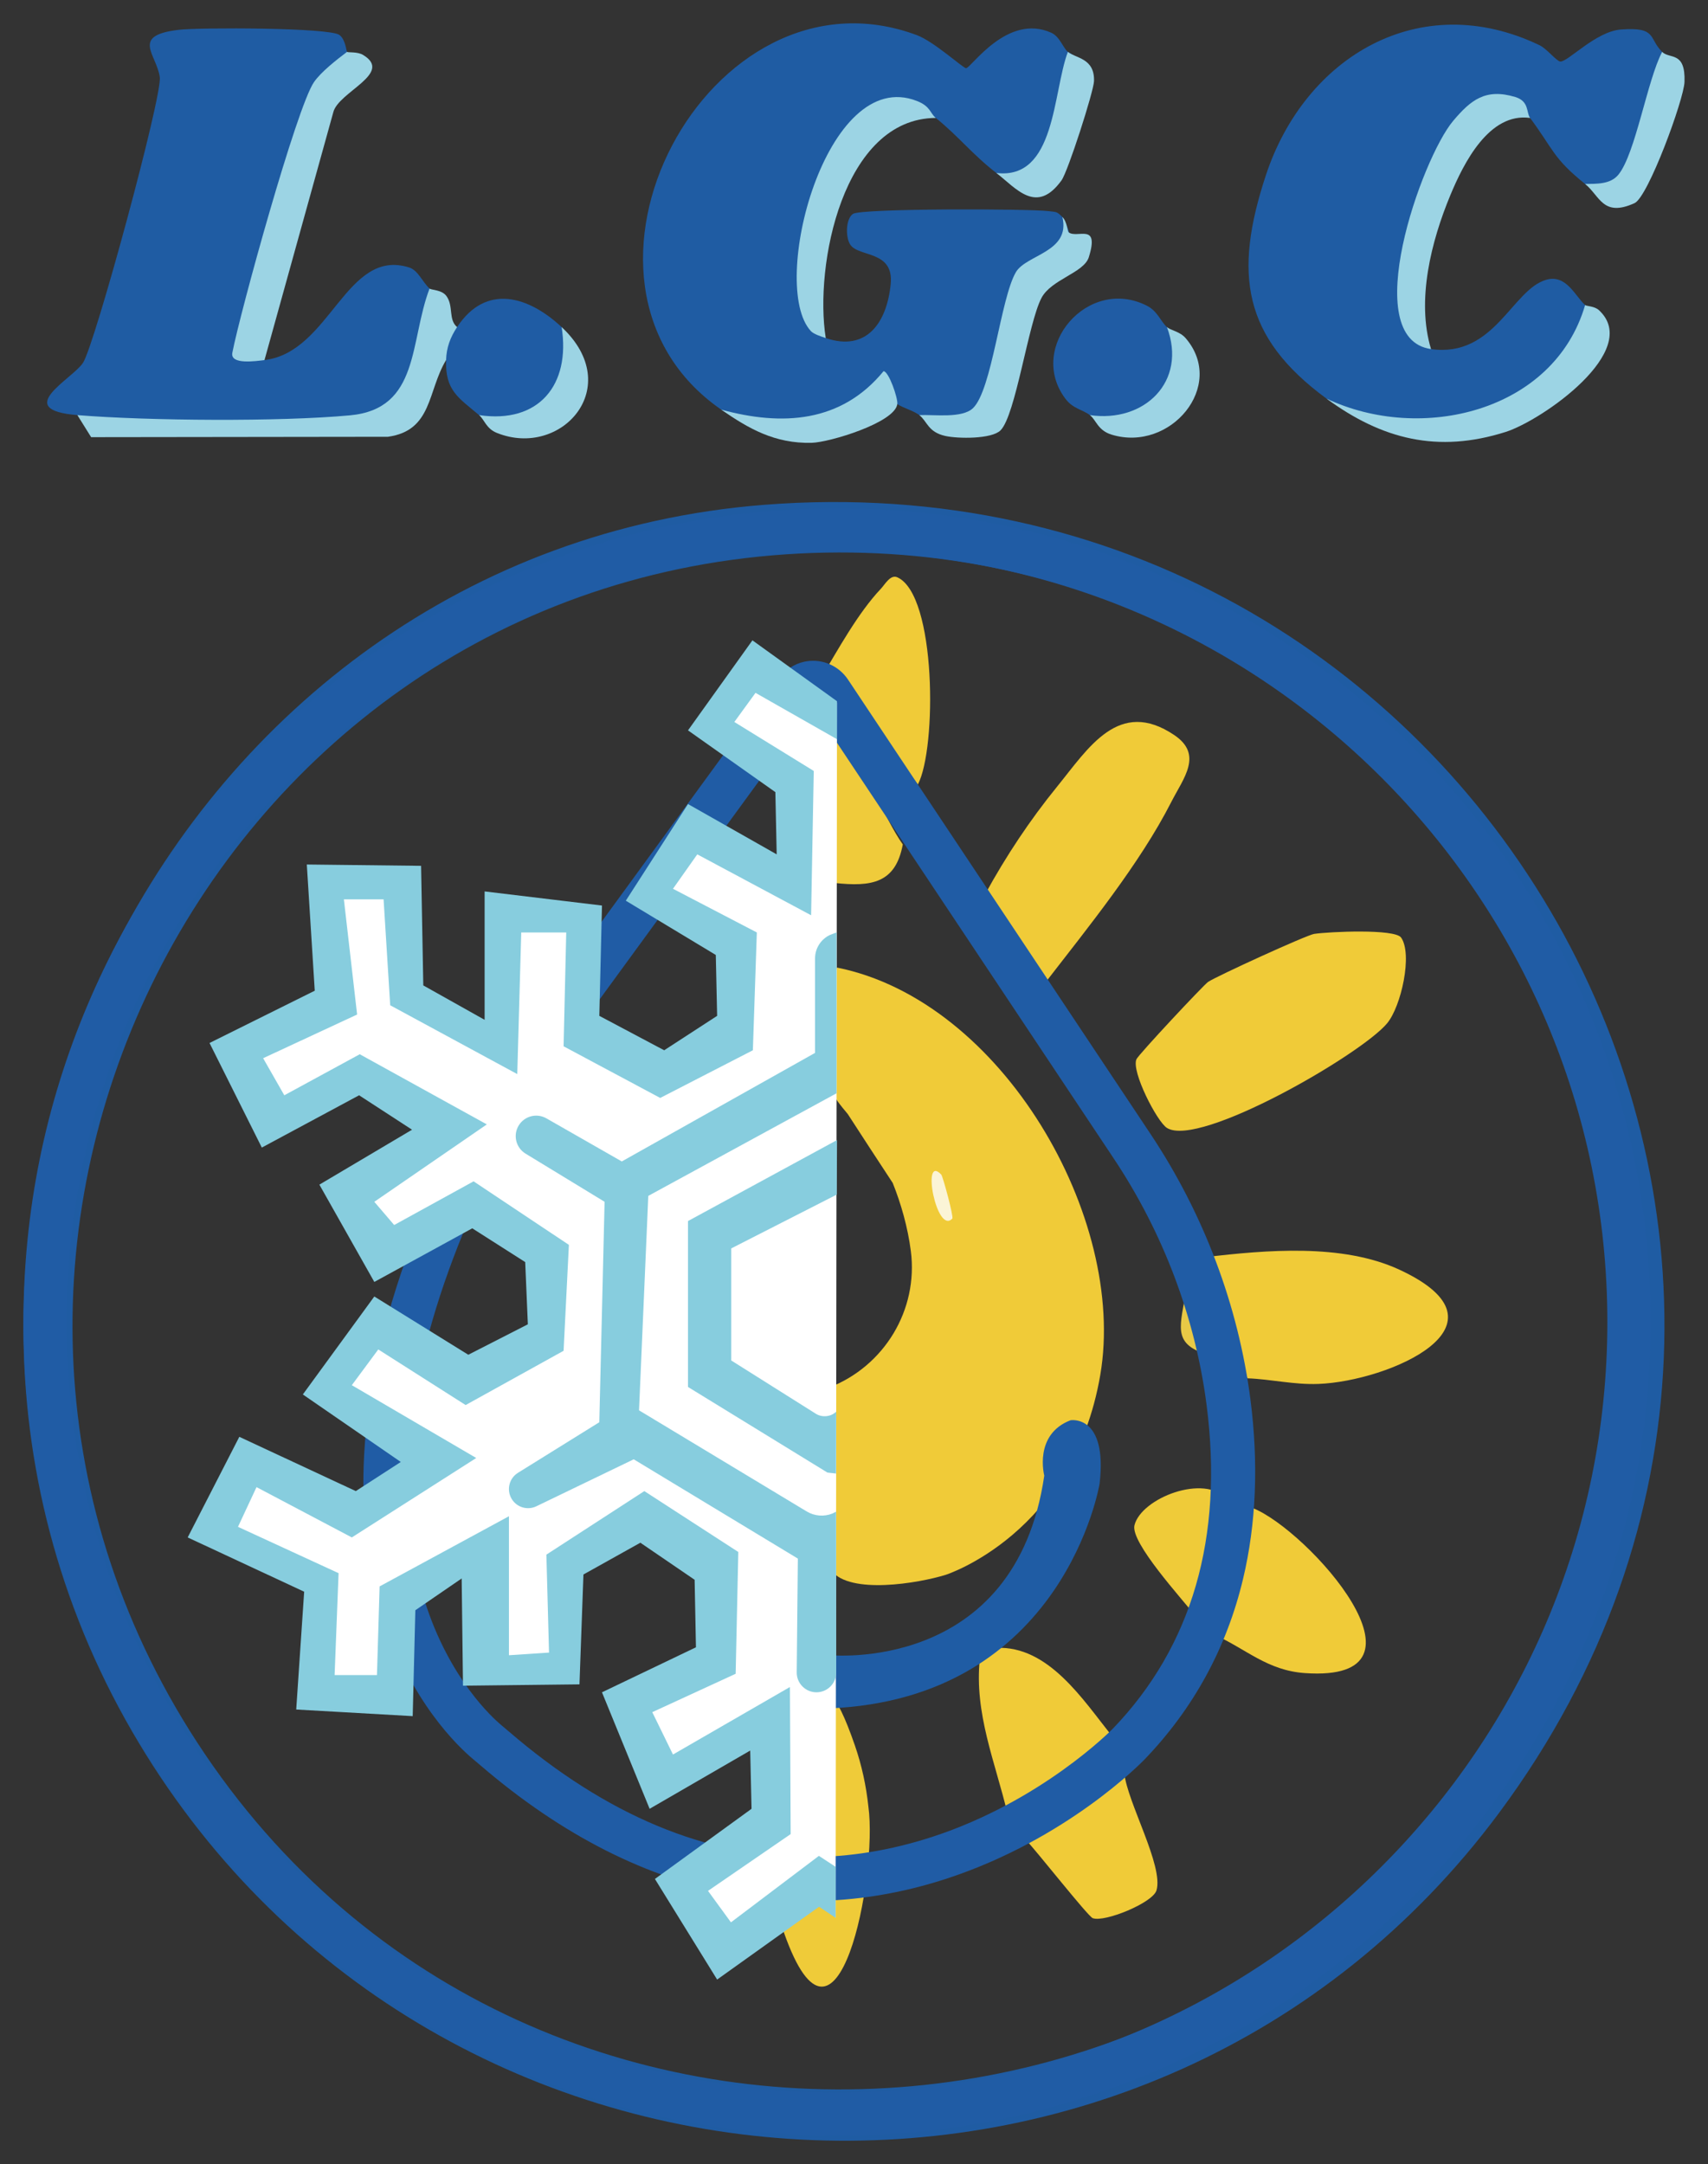 <?xml version="1.0" encoding="UTF-8"?>
<svg id="Calque_1" data-name="Calque 1" xmlns="http://www.w3.org/2000/svg" width="1578.72" height="2000" viewBox="0 0 1578.72 2000">
  <rect x="0" y="0" width="1578.72" height="2000" fill="#333333" stroke="none"/>
  <defs>
    <style>
      .cls-1 {
        fill: #fbf4d6;
      }

      .cls-2 {
        fill: #fff;
      }

      .cls-3 {
        fill: #205ca4;
      }

      .cls-4 {
        fill: #efcb39;
      }

      .cls-5 {
        fill: #1f5ca3;
      }

      .cls-6 {
        fill: #87cdde;
      }

      .cls-7 {
        fill: #9cd4e4;
      }

      .cls-8 {
        fill: #f0cb38;
      }

      .cls-9 {
        fill: #efcb3b;
      }

      .cls-10 {
        fill: #1f5ca4;
      }

      .cls-11 {
        fill: #9dd4e4;
      }

      .cls-12 {
        fill: #205ca5;
      }

      .cls-13 {
        fill: #e8c946;
      }
    </style>
  </defs>
  <g>
    <path class="cls-4" d="M802.66,1669.69c8.78,63.31-28.66,256.59-78,116.5-6.72-19.07-8.93-35.81-9.98-52.45-2.22-35.18.77-70.58,8.16-104.59,7.01-32.28,15.77-66.95,22.76-68.45,16.31-3.48,25.88-1.82,44.69,52.73,6.17,17.91,10.33,36.86,12.37,56.26h0Z"/>
    <path class="cls-5" d="M987.04,47.96c2.23,1.1,4.29,2.34,5.72,4.09,5.15,6.28-15.7,83.19-23,92.53-15.81,20.25-24.02,30.03-48.85,15.27-22.12-17.1-34.83-33.8-55.95-50.86-96.27-48.41-144.47,144.06-101.72,203.44,37.68,12.83,56.46-14.09,60.03-49.79,3.14-31.42-29.3-24.74-37.32-36.47-4.45-6.52-4.49-23.66,2.42-28.49,7.43-5.19,162.78-4.87,181.38-2.51,7.21.91,7.05.34,12.19,5.37,9.43,15.74,9.04,27.06-1.16,33.93l-33.31,22.58c-10.18,32.02-18.89,64.6-26.13,97.75-8.03,37.64-39.9,49.81-71.64,28.84-5.17-4.07-14.43-6.36-20.34-10.17-6.54,1.54-11.58-2.69-15.12-12.69-41.28,40.39-97.69,45.88-147.63,17.78-170.03-117.69-11.4-417.61,180.8-346.1,15.96,5.94,42.79,30.57,45.53,30.57,4.53,0,38.05-51.14,78.79-32.75,7.83,3.53,10.83,13.92,15.31,17.68Z"/>
    <path class="cls-5" d="M1226.09,368.38c-77.35-56.77-86.03-115.25-56.12-206.16,36.17-109.92,142.46-173.38,252.99-120.45,6.83,3.27,15.8,14.82,19.21,15.1,6.98.57,32.7-27.84,56.08-29.59,33.5-2.5,25.28,7.93,38.08,20.67l6.15,10.87c-6.34,31.47-33.04,147.15-77.36,111.2-29.83-23.94-29.14-31.84-50.86-61.03-28.04-17.84-42.91-17.01-66.25,13.09-30.77,39.67-70,159.26-25.3,200.53,58.75,8.27,74.87-55.2,106.66-64.09,18.35-5.13,26.48,14.98,35.75,23.41,13.74,16.92-7.85,43.63-20.59,58.38-53.39,61.85-150.96,72.88-218.46,28.09Z"/>
    <path class="cls-5" d="M320.76,47.96c.29,11.21-7.11,22.45-22.22,33.72-30.2,78.72-54.43,159.45-72.7,242.18,9.83-2.1,16.04.87,18.62,8.92,60.95-7.17,75.39-104.2,133.84-85.55,8.15,2.6,12.21,13.44,18.74,19.43l7.65,8.84c-5.54,37.38-19.09,100.12-58.46,113.79-39.05,13.56-184.73,8.71-232.36,5.78-17.48,2.68-31.59-1.13-42.33-11.43-60.75-4.9-4.99-33.05,5.14-48.26,10.76-16.14,73.5-246.86,71.02-264.15-3.06-21.31-27.31-38.51,17.84-43.71,19.4-2.24,139-2.07,148.19,4.78,5.74,4.28,6.35,15.14,7.04,15.66Z"/>
    <path class="cls-7" d="M422.48,302.27c9.45,9.15,2.63,28.57-10.17,30.52-17.29,28.55-12.44,65.09-53.75,70.88l-274.32.35-12.71-20.37c65.35,5.27,187.23,6.22,251.96.2,64.74-6.03,54.87-68.06,73.55-117.18,1.69,1.55,11.33.94,15.68,7.03,6.63,9.29,1.54,21.61,9.75,28.58Z"/>
    <path class="cls-3" d="M1078.59,302.27c44.96,40.13-25.72,116-71.21,81.38-7.05-5.38-15.6-5.7-22.79-15.37-35.43-47.59,21.15-113.43,75.54-85.71,9.84,5.01,12.67,14.49,18.45,19.7Z"/>
    <path class="cls-10" d="M519.12,302.27c33.56,47.38-27.5,115.61-76.29,81.38-19-16.08-31.41-22.55-30.52-50.86.37-11.64,3.89-21,10.17-30.52,27.07-40.99,66.52-28.11,96.64,0Z"/>
    <path class="cls-7" d="M244.47,332.78c-7.77.91-31.9,4.6-29.72-6.74,7.22-37.49,59.52-227.07,75.46-250.15,6.59-9.54,20.98-20.71,30.55-27.94,1.03.77,9.63-.32,14.81,2.8,28.47,17.13-23.02,34.15-27.54,53.13l-63.56,228.89Z"/>
    <path class="cls-7" d="M1414.27,108.99c-37.87-5.22-61.34,41.66-73.66,71.29-17.59,42.28-31.65,97.15-17.89,142.33-67.76-9.53-8.74-176.35,20.48-210.94,16.25-19.24,29.89-30.32,57.4-22.01,13.02,3.93,10.08,14.51,13.67,19.34Z"/>
    <path class="cls-7" d="M981.95,200.54c4.57,4.47,4.44,13.21,5.99,14.3,8.1,5.71,28.54-9.38,18.46,22.87-4.53,14.5-34.65,20.4-43.74,37.63-12.23,23.19-23.83,108.3-37.84,122.37-8.18,8.22-39.59,7.79-51.13,5.18-16.02-3.62-16.48-13.35-23.97-19.24,13.61-.66,39.47,3.22,49.58-6.4,17.7-16.84,25.45-101.18,39.64-125.62,9.57-16.47,50.85-18.53,43.02-51.08Z"/>
    <path class="cls-7" d="M1226.09,368.38c87.05,41.28,210.15,12.49,239.05-86.46,1.26,1.14,8.62.88,12.81,4.76,40.1,37.21-52.58,101.82-86.26,112.51-62.79,19.92-114.36,6.79-165.59-30.81Z"/>
    <path class="cls-7" d="M864.97,108.99c-85.94.48-112.43,136.52-101.72,203.44-4.11-1.4-11.08-3.56-13.74-6.43-39.05-41.99,13.73-245.81,98.05-212.66,12.61,4.96,11.95,11.23,17.41,15.64Z"/>
    <path class="cls-7" d="M1465.14,170.03c10.39-.2,23.37.52,30.82-8.67,15.8-19.49,26.61-87.42,40.38-113.39,6.93,6.9,21.67-1,20.66,27.76-.57,16.25-33.59,106.29-46.16,112-29.38,13.34-32.03-6.72-45.7-17.69Z"/>
    <path class="cls-11" d="M920.92,159.85c54.91,6.69,52.04-74.54,66.12-111.89,7.1,5.97,24.91,5.58,24.16,27.09-.33,9.49-24.01,83.32-30.03,91.65-23.15,32.03-41.77,7.44-60.25-6.85Z"/>
    <path class="cls-11" d="M829.37,373.47c-2.29,17.22-62.8,35.36-79.05,35.77-34.18.86-58.34-13.13-83.71-30.68,56.27,15.38,110.95,12.22,150.04-35.5,4.76-.06,13.45,24.85,12.72,30.42Z"/>
    <path class="cls-11" d="M1007.39,383.64c50.37,7.37,90.18-31.1,71.21-81.38,3.65,3.29,11.87,3.89,17.44,10.41,37.52,43.97-14.3,105.63-68.58,89.02-12.85-3.93-14.3-13.65-20.07-18.05Z"/>
    <path class="cls-7" d="M442.83,383.64c55.23,8.21,84.71-28.01,76.29-81.38,59.27,55.33-.34,121.69-59.77,97.87-10.06-4.03-11.58-12.31-16.52-16.49Z"/>
    <path class="cls-5" d="M706.28,466.54C157.57,509.68-155.54,1138.43,128.46,1610.96c276.36,459.83,936.94,495.89,1257.4,64.11,393.72-530.49-24.83-1260-679.58-1208.53ZM189.46,1621.17c-306.28-452.99-4.89-1072.34,537.14-1108.88,523.71-35.31,907.26,487.08,711.91,976.39-209.16,523.89-932.6,600.53-1249.05,132.49Z"/>
    <path class="cls-5" d="M931.09,1675.52c8.47-15.37,22.84-27.89,43.09-37.57,16.89-18.31,34.74-29.52,53.54-33.64"/>
    <path class="cls-8" d="M1214.72,863.09c13.43-2.03,74.57-4.89,80.36,3.42,10.71,15.39.12,63.47-12.96,79.23-23.76,28.64-173.49,115.32-203.46,96.7-9.23-5.74-33.23-52.49-28.22-63.54,2.01-4.44,62.19-68.73,66.23-71.46,7.69-5.19,90.89-43.27,98.05-44.36Z"/>
    <path class="cls-8" d="M966.66,907.55c-17.41-26.87-37.61-54.85-55.95-81.38,19.03-34.78,41.25-68.28,66.26-99.04,29-35.67,57.13-82.42,108.49-47.74,26.88,18.15,8.37,39.78-2.85,61.82-28.99,56.93-76.88,115.8-115.95,166.33Z"/>
    <path class="cls-8" d="M1152.91,1273.8c-10.31-40.58-21.72-73.92-38.71-111.98,55.97-6.61,126.52-12.82,179.18,11.55,110.96,51.33-10.29,103.24-74.72,105.63-22.84.85-43.66-4.38-65.75-5.2Z"/>
    <path class="cls-8" d="M1122.26,1510.66c17.01-35.81,29.89-77.77,35.6-116.98,51.48,20.5,177.05,161.45,48.43,152.57-35.02-2.42-54.24-22.19-84.03-35.59Z"/>
    <path class="cls-8" d="M848.37,725.03c-18-23.72-42.36-66.59-64.77-81.99-8.16-5.61-17.22-9.68-25.43-15.26,16.09-26.85,34.69-61.12,56.11-83.75,3.68-3.89,8.74-13.37,15.13-10.5,36.15,16.21,36.6,158.07,18.97,191.51Z"/>
    <path class="cls-8" d="M1039.22,1638.75c2.6,26.53,36.45,85.76,29.74,108.29-3.45,11.58-48.06,29.73-58.92,25.69-4.5-1.67-52.99-63.49-62.37-72.95,33.33-16.37,63.98-36,91.55-61.03Z"/>
    <path class="cls-8" d="M1027.73,1604.31c-29.74,29.76-58.1,53.06-96.64,71.21-11.24-47.17-30.7-92.27-25.43-142.41-3.75-14.32,3.13-17.8,15.26-10.17,48.13-2.15,80.1,47.93,106.81,81.38Z"/>
    <path class="cls-4" d="M1134.54,1385.61c-2.72,36.21-16.52,73.71-30.52,106.81-10.88-14.23-59.41-66.91-55.41-82.86,6.28-24.99,64.52-47.99,85.92-23.95Z"/>
    <path class="cls-9" d="M834.46,780.36c-6.6,35.88-28.77,39.42-63.23,35.63.13-37.24-.1-95.61.02-132.84,25.64,18.23,46.41,73.95,63.2,97.22Z"/>
    <path class="cls-13" d="M1120.98,1253.37c-36.86-9.71-30.92-24.5-25.43-55.95,7.83,18.32,18.84,35.59,25.43,55.95Z"/>
    <path class="cls-8" d="M768.6,1451.73c17.22,22.01,79.96,11.6,105.51,3.7,0,0,117.74-37.61,142.9-184.81,24.77-144.9-90.56-345.77-243.36-376.41-13.92,41.18-18.84,71.99-4.67,113.11.92,5.93,8.17,14.55,14.62,22.26,13.58,20.99,27.43,42.22,41.55,63.68,7.65,19.07,13.92,40.91,16.75,62.94,7,54.39-24.51,106.43-75.65,126.21h0"/>
    <path class="cls-1" d="M870.01,1085.52c1.44,1.52,11.65,39.12,10.22,40.65-14.53,15.5-28.96-60.49-10.22-40.65Z"/>
    <path class="cls-10" d="M965.22,1363.69s-9.98-38.05,24.33-51.14c0,0,34.3-5.61,26.82,58.63,0,0-32.58,198.97-250.26,207.7v-49.27s172.3,18.09,199.12-165.91Z"/>
    <path class="cls-12" d="M748.14,1756.89c-22.94,0-45.84-2.03-68.63-6.09-80.89-14.42-160.14-54.59-235.54-119.4-2.35-2.02-4.79-4.06-6.95-5.87-13.07-10.93-57.68-52.82-83.12-132.78-14.43-45.38-20.25-95.48-17.29-148.93,3.58-64.57,20.06-134.58,48.99-208.09,28.54-72.5,66.84-141.91,113.85-206.32l221.03-302.82c5.68-7.78,13.88-13.13,23.09-15.08.54-.11,1.11-.22,1.7-.32,14.94-2.5,30.06,4.13,38.55,16.88l279.74,420.12c49.17,73.84,81.05,158.54,92.2,244.95,7.64,59.21,5.36,115.07-6.78,166.03-15.18,63.72-45.82,119.87-91.08,166.89-2.89,3-71.7,73.46-181.92,109.82-42.4,13.99-85.18,21-127.84,21ZM751.55,653.3l-219.12,300.19c-44.96,61.6-81.58,127.95-108.84,197.2-49.78,126.47-60.14,237.4-30.79,329.68,22.66,71.24,62.62,107.32,70.4,113.83,2.26,1.89,4.82,4.03,7.37,6.22,89.72,77.12,182.47,115.85,276.87,115.86,37.85,0,75.95-6.22,114.25-18.69,101.09-32.91,166.16-99.21,166.81-99.87,73.35-76.21,102.55-176.94,86.75-299.34-10.35-80.22-39.98-158.91-85.69-227.55l-278.01-417.53ZM749.83,650.72s0,.01.01.02v-.02Z"/>
  </g>
  <g>
    <polygon class="cls-2" points="773.65 649.34 772.39 1772.43 753.34 1750.34 676.75 1793.23 643.05 1745.74 714.28 1673.74 714.28 1595.62 617.77 1637.74 582.54 1574.93 668.32 1533.57 662.2 1455.45 599.39 1404.13 523.56 1447.73 523.56 1540.47 446.96 1535.87 454.34 1428.64 371.13 1476.89 362.71 1566.08 301.43 1561.15 296.83 1460.04 204.15 1413.12 225.6 1355.11 333.6 1395.7 394.11 1356.64 304.49 1284.64 350.45 1235.62 433.44 1271.83 496.75 1238.68 507.47 1164.38 433.94 1107.31 369.6 1147.53 322.88 1107.31 398.39 1051.79 418.71 1040.3 319.05 994.34 251.64 1027.28 224.07 975.96 317.51 931.53 305.26 827.36 368.83 828.13 378.03 916.21 459.22 962.93 466.11 853.65 537.34 850.34 541.94 962.17 607.81 982.08 674.45 961.4 673.68 863 604.03 824.3 642.28 766.85 733.43 813.57 735.73 716.32 662.96 675.7 691.3 619.02 773.65 649.34"/>
    <g>
      <path class="cls-6" d="M773.24,861.76v148.62l-174.02,94.83-8.56,198.19,155,93.46c7.17,4.32,15.95,5.03,23.72,1.92l3.42-1.71.09,149.29c-.33,9.83-8.4,17.62-18.23,17.62h0c-10.14,0-18.34-8.28-18.24-18.42l1.04-105.14-151.7-91.76-90,43.41c-8,3.86-17.63,1.18-22.48-6.26h0c-5.41-8.3-2.94-19.43,5.47-24.66l75.19-46.74,4.89-203.74-73.06-44.51c-8.96-5.46-11.77-17.16-6.28-26.09h0c5.36-8.7,16.65-11.59,25.52-6.52l69.72,39.84,178.62-100.32v-87.31c0-9.41,5.51-17.95,14.08-21.83l5.78-2.19Z"/>
      <path class="cls-6" d="M773.65,1053.62l-.2,50.38-97.55,49.75v103.58l78.22,49.25c5.78,3.64,13.9,2.84,18.78-1.94h0l-.15,57.17-7.96-.9-128.87-79.11v-153.33l137.72-74.84Z"/>
      <polygon class="cls-6" points="773.61 683.14 773.61 648.02 695.47 591.79 635.93 674.99 716.68 732.08 717.9 789.58 635.93 743.09 578.43 832.4 661.62 882.56 662.85 938.83 613.91 970.64 553.96 938.83 556.41 836.88 447.94 823.83 447.94 942.5 391.25 910.7 389.21 800.18 283.59 798.96 290.93 915.59 193.67 963.91 242 1060.56 331.92 1012.24 380.85 1044.05 295.21 1094.82 345.98 1184.74 436.52 1135.19 485.45 1166.39 487.9 1223.89 432.85 1252.03 345.98 1198.2 279.92 1288.73 370.45 1351.12 328.86 1378.04 221.2 1327.88 173.48 1420.86 281.14 1471.02 273.8 1579.9 381.46 1586.02 383.91 1488.14 426.73 1458.78 427.95 1557.88 535.61 1556.65 539.28 1455.11 591.89 1425.75 642.05 1460 643.27 1522.4 556.41 1563.99 600.45 1671.65 693.43 1617.82 694.66 1671.65 605.35 1736.49 662.85 1829.47 757.05 1762.19 772.39 1772.43 772.39 1725.28 756.91 1715.15 675.62 1776.59 654.42 1747.5 730.81 1695.03 730.13 1559.1 622.04 1621.49 602.9 1582.35 679.97 1546.87 682.42 1434.31 595.56 1378.04 505.03 1436.76 507.47 1527.29 470.42 1529.74 470.42 1401.28 350.88 1466.12 348.43 1548.09 309.28 1548.09 312.95 1453.89 219.97 1411.07 237.1 1374.37 325.19 1420.86 440.19 1347.45 325.19 1280.16 349.65 1247.13 430.4 1298.52 520.93 1248.36 525.83 1150.48 437.74 1091.76 364.34 1132.13 345.98 1110.68 449.97 1039.15 332.53 974.31 262.79 1012.24 243.22 977.98 330.08 937.61 317.85 831.17 354.55 831.17 360.67 929.05 478.11 992.66 481.78 861.76 523.38 861.76 520.93 966.97 610.24 1014.69 695.88 970.64 699.55 861.76 622.04 821.39 644.5 789.58 749.71 845.86 752.16 712.5 678.75 667.24 698.33 640.32 773.61 683.14"/>
    </g>
    <path class="cls-12" d="M773.65,1973.82c-101.51,0-199.99-19.88-292.71-59.1-89.55-37.87-169.96-92.09-239.02-161.14-69.05-69.05-123.27-149.47-161.15-239.02-39.22-92.72-59.1-191.2-59.1-292.71s19.88-199.99,59.1-292.71c37.87-89.55,92.09-169.96,161.15-239.02,69.05-69.05,149.47-123.27,239.02-161.15,92.72-39.22,191.2-59.1,292.71-59.1s199.99,19.88,292.71,59.1c89.55,37.88,169.96,92.09,239.02,161.15,69.05,69.05,123.27,149.47,161.15,239.02,39.22,92.72,59.1,191.2,59.1,292.71s-19.88,199.99-59.1,292.71c-37.87,89.55-92.09,169.96-161.15,239.02-69.05,69.05-149.47,123.27-239.02,161.14-92.72,39.22-191.2,59.1-292.71,59.1ZM773.65,509.81c-392.62,0-712.04,319.42-712.04,712.04s319.42,712.04,712.04,712.04,712.04-319.42,712.04-712.04-319.42-712.04-712.04-712.04Z"/>
  </g>
</svg>
